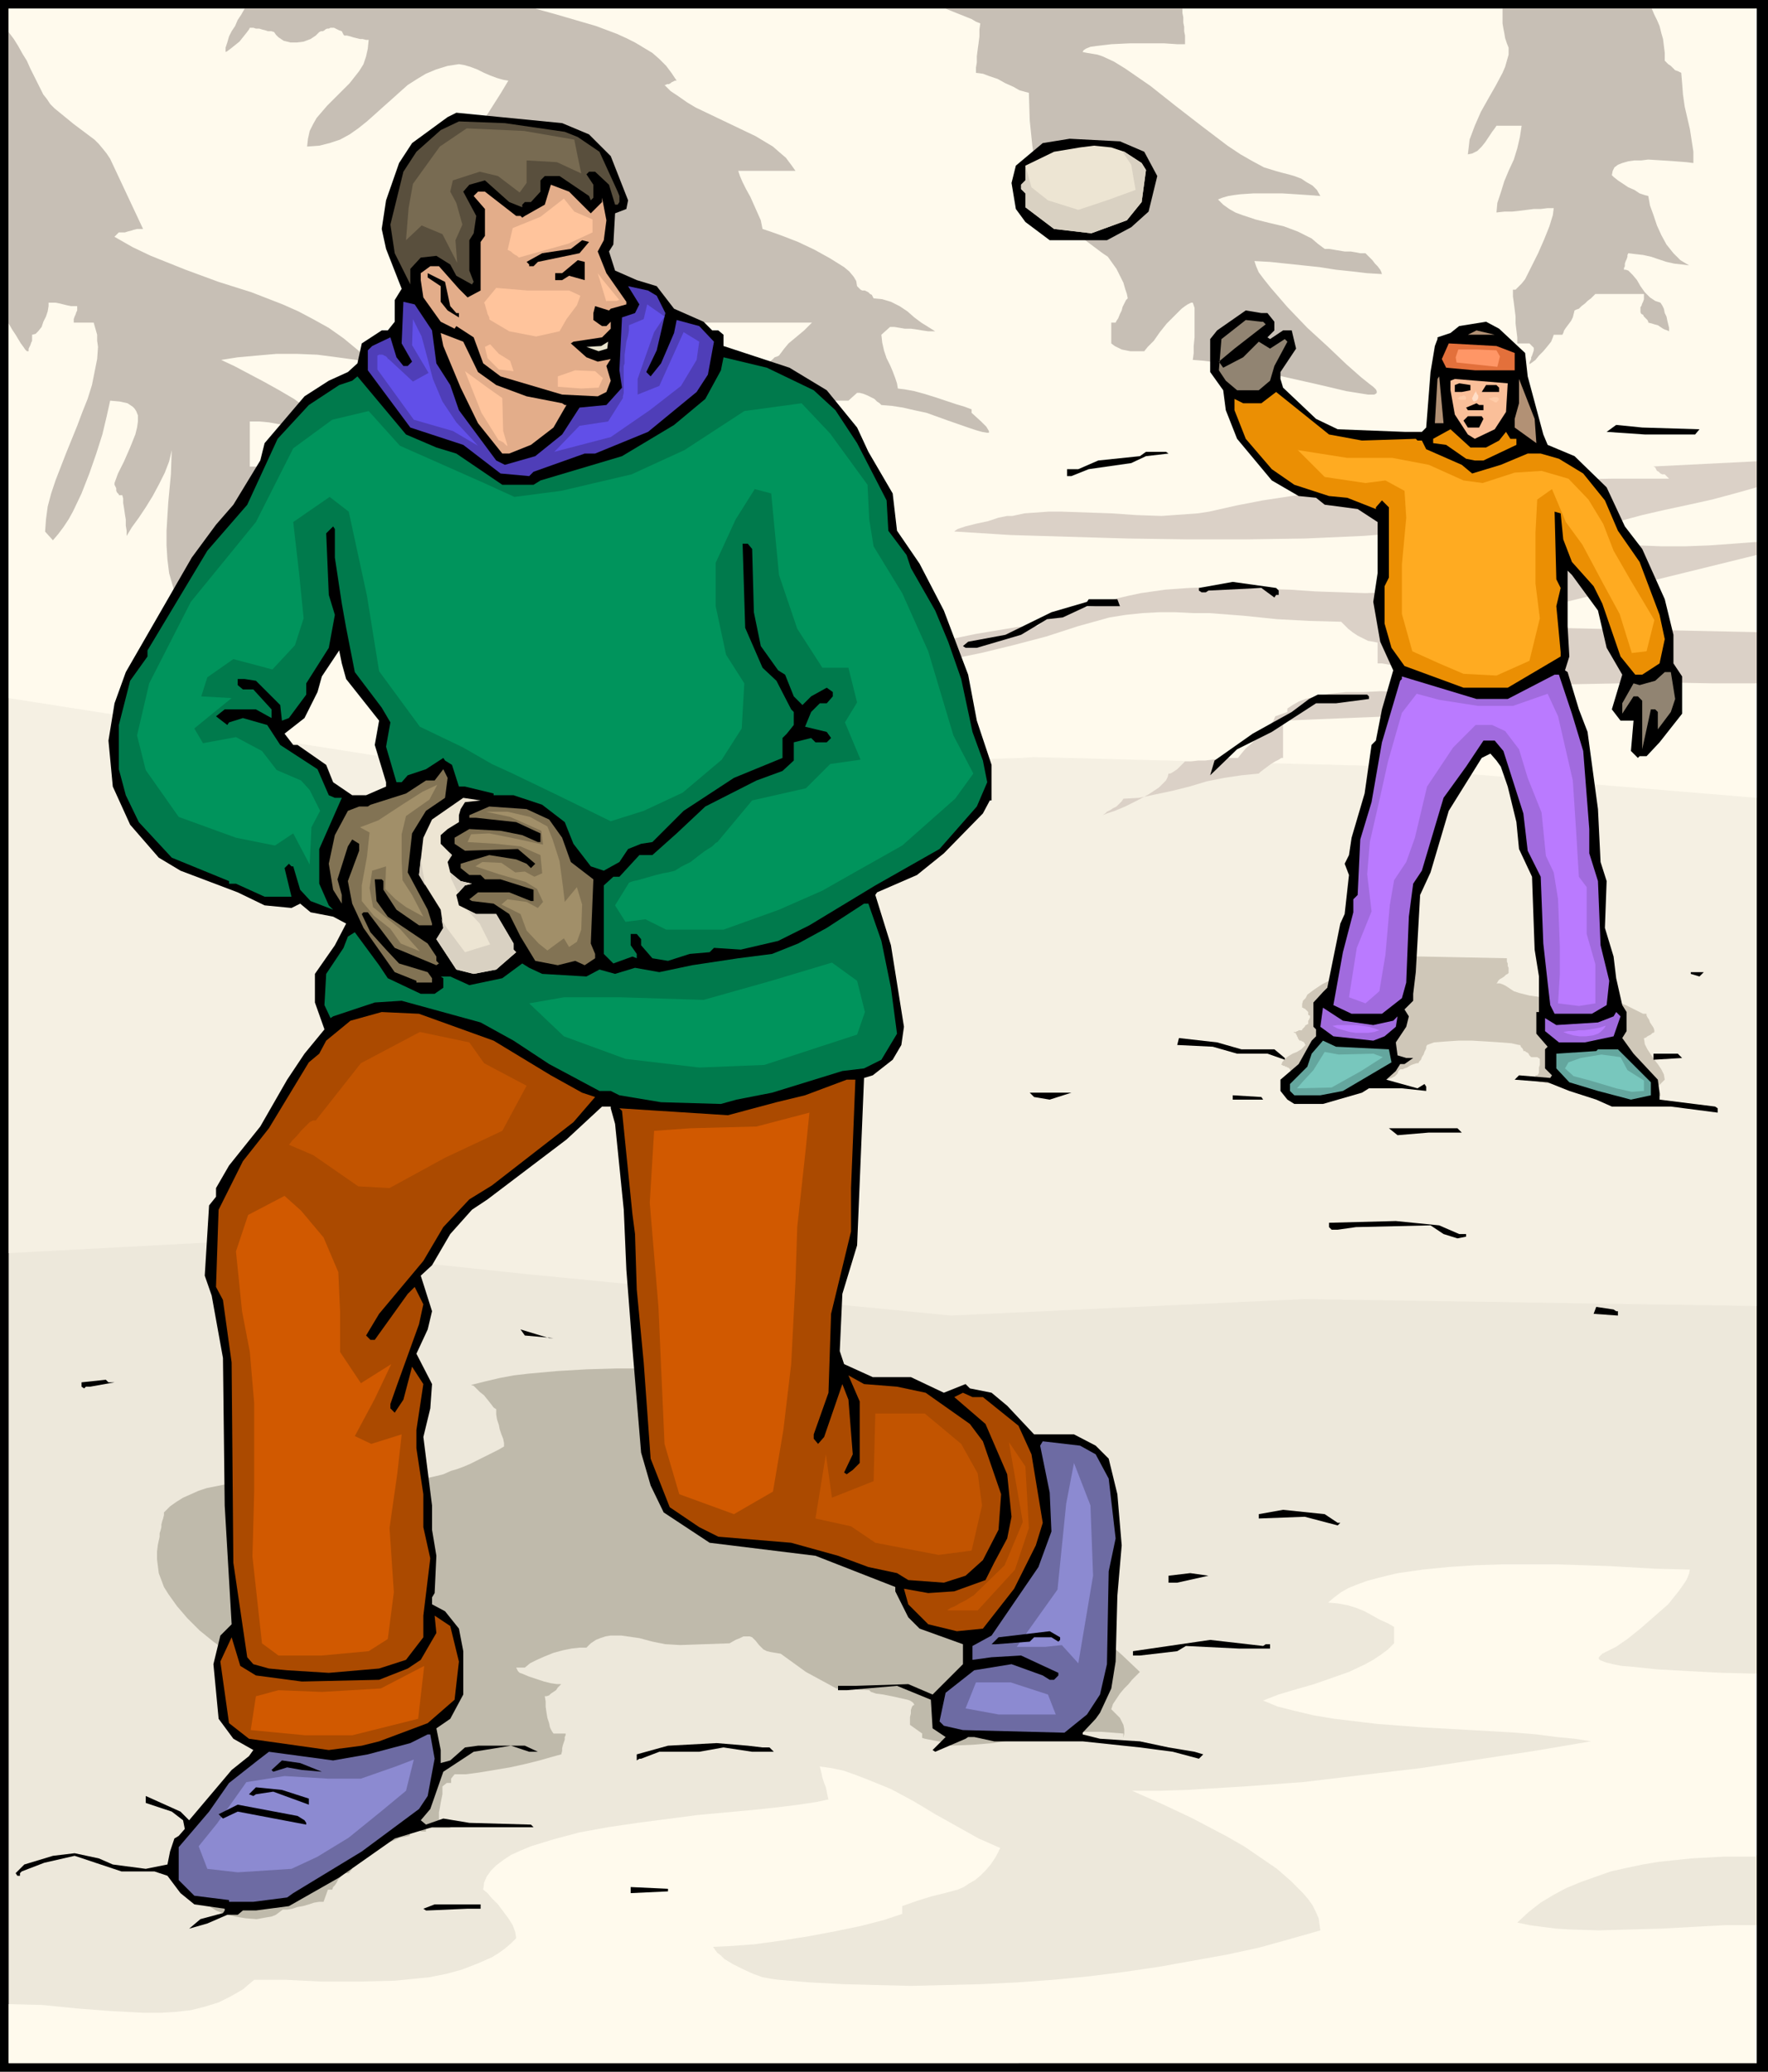 <svg xmlns="http://www.w3.org/2000/svg" fill-rule="evenodd" height="7.957in" preserveAspectRatio="none" stroke-linecap="round" viewBox="0 0 2038 2389" width="6.79in"><style>.brush1{fill:#000}.pen1{stroke:none}.brush3{fill:#fffaed}.brush10{fill:#ede5d3}.brush11{fill:#e3ad8a}.brush13{fill:#918472}.brush14{fill:#b29175}.brush17{fill:#007a4c}.brush19{fill:#eb8f03}.brush20{fill:#a16bde}.brush21{fill:#827354}.brush22{fill:#ab4a00}.brush24{fill:#6d6ba3}.brush25{fill:#8c8ad1}.brush32{fill:#c25400}</style><path class="pen1 brush1" d="M2038 2389H0V0h2038v2389z"/><path class="pen1" style="fill:#ede8db" d="M2025 2379H10V10h2015v2369z"/><path class="pen1 brush3" d="m10 2311 39 1 40 4 39 3 38 2h19l17-1 18-2 16-4 16-5 14-7 7-4 7-4 7-6 6-5h37l41 2h42l42-1 20-2 20-2 20-4 18-5 18-7 16-7 8-5 7-5 7-6 6-6-1-7-3-8-5-8-6-8-6-8-7-7-5-6-5-4 1-8 3-7 5-7 6-6 8-6 9-6 11-5 12-5 26-8 30-8 33-6 34-5 69-9 65-6 28-3 24-3 20-3 14-3-1-4-1-5-1-5-2-5-2-6-1-5-1-4-1-4 14 2 14 3 14 5 13 5 27 11 26 14 25 15 25 14 25 14 25 11-5 10-6 9-6 7-6 6-6 5-7 4-6 4-7 3-15 4-16 4-16 5-17 6v9l-21 7-27 7-29 6-32 6-32 5-29 4-27 2-21 1 2 3 3 4 4 3 4 4 10 6 12 6 11 5 11 4 11 2 8 1 36 3 38 2 38 1 40 1 40-1 41-1 41-2 42-3 41-4 40-5 41-6 39-7 39-7 37-8 36-10 35-10-1-7-1-7-3-7-4-8-5-7-6-7-7-7-7-7-16-14-19-13-19-13-21-12-40-21-34-16-25-11-9-4h32l32-1 33-2 33-2 67-5 67-8 68-8 66-10 66-10 65-11-19-3-21-2-23-3-24-2-52-3-54-3-53-4-50-6-24-4-21-5-20-5-17-7 18-7 20-6 21-6 20-7 20-7 19-9 9-5 9-6 8-6 7-7v-19l-7-4-9-4-9-5-9-5-10-4-10-3-11-2-11-1 7-6 8-6 9-5 10-4 11-4 11-3 12-3 13-3 28-4 30-3 31-2 31-1h64l60 2 52 3 40 1-1 5-3 7-4 6-5 7-12 15-16 14-16 14-15 12-13 9-10 5-6 3-3 3-1 1v2l1 1 2 1 5 2 8 2 10 2 12 1 29 3 35 2 39 2 41 1v209l-1 1v1h-37l-37 2-19 2-19 2-18 3-19 4-18 4-17 6-17 6-17 7-15 8-15 9-14 11-13 12 14 3 15 2 16 2 16 1 33 1 36-1 36-1 37-2 37-2h36v159H10v-68z"/><path class="pen1" style="fill:#bfbaab" d="m241 2198 8 5 10 4 12 3 12 2 13 1 11-2 6-1 5-2 4-3 4-3h5l6-1 6-2 6-1 7-2 6-2 6-1h5l5-14h5l1-3 2-2 2-3 2-4 3-3 2-2 3-2h4l4-5v-2l1-2 1-1 1-2 2-1 1-1h2l2-1 4-4v-5l5-5h6l6-2 6-2 6-3 6-2 6-3 6-1 5-1 1-3 2-2 2-1h6l3 1h5v-4h29l-10-5-4-5v-8l1-5 1-6 1-5 1-5v-9l5-4h5v-5l4-5h13l15-2 18-3 18-3 18-4 16-4 14-4 11-3 1-4v-3l1-4 1-3 1-3v-3l1-2v-2h-14l-2-3-2-4-1-5-2-6-1-6-1-7v-6l-1-6h2l3-1 2-2 3-2 3-2 2-3 2-2 2-2h-5l-7-1-8-2-9-3-9-3-7-3-3-1-2-2-1-2-1-2h10l6-5 8-4 9-4 10-4 11-3 10-2 9-1h8l5-5 6-4 5-2 6-2 6-1h12l7 1 14 2 15 4 15 3 17 1 57-2 7-4 5-2 4-2h7l3 1 2 2 2 2 4 5 5 5 4 2 4 1 6 1 6 1 29 21 35 19 38 2 2 2 6 2 8 1 10 2 9 2 9 2 3 1 3 2 1 1 1 2-2 1-1 2-1 3v4l-1 4v9l14 10v5l3 1 5 1 5 1 6 1 5 1 5 1 3 2 1 1 25-1 24-2 25-4 24-4 25-3 24-2h26l13 1 13 1v5l1-5v-5l-1-5-2-4-2-4-3-3-4-4-3-3 2-6 4-6 4-6 5-6 5-5 4-5 5-5 4-4-20-19-19-17-19-17-19-17-19-17-19-18-18-20-18-22h-5l-1-3-1-2-3-2-2-2-3-2-2-2-2-2v-4h-5l-5-1-4-2-3-2-3-3-3-3-2-4-1-3-2-9v-8l1-9 3-8h-2l-3-3-3-3-4-4-4-4-4-3-5-4-3-2-18-7-18-5-18-3-19-3-39-3-38-3-19-3-19-5-9-3-8-3-9-4-8-4-8-5-8-6-8-6-7-8-7-8-7-9-6-10-6-11H711l-35 1-34 2-33 3-17 2-16 3-17 4-16 4 3 1 3 3 4 4 5 4 4 5 4 5 3 4 3 2v6l1 6 2 6 1 5 2 6 2 5 1 5v4l-7 4-8 4-8 4-8 4-8 4-7 3-8 3-7 2-9 4-8 2-9 2-10 2-20 3-22 1-46-1-47-1-24-1h-23l-22 2-22 3-10 2-10 2-9 3-9 4-9 4-8 5-7 5-7 7v3l-1 4-1 3-1 4v3l-1 4-1 3v4l-2 9-1 8v9l1 8 1 8 3 8 3 8 5 8 10 14 12 14 14 14 16 13 17 12 17 11 17 11 17 10 30 18 24 16-2 3-3 5-4 5-5 5-4 6-4 5-4 4-2 4h-5l-4 7-6 9-6 10-6 10-6 12-5 10-3 10-2 8-2 2-5 5-7 7-9 8-9 8-7 8-6 6-2 3-3 1h-1v1l-1 1v1l-2 1h-2v2l-1 2-1 3-1 2v3l-1 3-1 2v2l-2 2-2 1-3 2-2 2-2 2-2 2-1 1v2h-3l-3 1-3 1h-2l-2 1-2 1-2 1h-2l1 1 4 3 4 3 6 5 7 4 6 4 5 2 5 2z"/><path class="pen1" style="fill:#f5f0e3" d="m10 1445 245-13 350 37 491 48 407-19 522 8V10H10v1435z"/><path class="pen1" style="fill:#cfc7b8" d="M1482 1266v-3l-1-2v-4l-1-3v-2l-1-2v-3l1-1 1-1 2-2 1-2 1-1 2-1 1-1h1v-1l-1-1v-1l-1-1v-1l-1-1-1-1h-1l-1-1h-2v-1h-2l-1-1h-1l1-3 3-4 4-3 5-3 5-2 5-3 3-3 2-2-1-1v-1l-1-1-1-1h-1l-1-1h-2l-2-3v-1l-1-1v-1l-1-1v-1l-1-1h-1l-1-1h3l1-1h1l1-1h4v-1l1-1 1-1 1-1 1-2h1l1-1h1v-4l1-1v-1l1-1v-3h-1l-1-1v-3l-1-1-1-1-1-1-1-1h-1l-1-1h-1v-4l1-4 3-3 2-4 8-6 9-6 10-5 9-3 9-2 8-1v-3l2-2 3-3 4-3 3-2 4-2 3-1h2l3-2 6-1 8-1 10-1h30l99 2v4l1 2v3l1 2v6l-1 1-2 1-2 2-3 2-2 1-2 2-1 2-1 1h4l3 1 4 2 3 2 3 2 3 2 3 1 3 1 12 3 14 2 15 1 16 1 17 1 16 1 15 1 13 2 2 1 3 1 4 2 4 2 4 2 4 2 4 2h4v2l1 2 2 3 1 3 2 3 2 3 1 3v2l-1 1h-1l-2 2-2 1-2 1-1 1-2 1h-1l1 7 3 6 4 6 4 6 4 5 4 6 3 6 1 6-7 7v3l1 2v3l1 1v3h-3l-3 1-3 2-3 1-3 1-3 2-3 2-2 2h-11l-11-2-12-3-11-3-12-4-11-4-11-3-11-4-3-1-4-1h-4l-4-1h-4l-4-1h-3l-3-1-2-2v-5h2l1-1 1-2v-6l1-3v-7l-3-2h-7l-1-1-1-1-1-2-1-1-2-1-1-1h-2v-1l-1-2-1-1-1-1v-1l-1-1h-1l-9-2-13-1-15-1-17-1h-16l-15 1-13 1-8 3-1 2v2l-2 4-1 3-2 3-1 3-2 2-1 2h-2l-3 1-3 1-2 1-3 2-3 1-2 1h-3l-2 2-1 3-3 3-4 2-6 2-14 3-17 2-18 2-16 3-7 1-7 2-5 3-4 3h-4l-3-1h-12l-3 1-3 1-3 1z"/><path class="pen1 brush3" d="m10 805 434 68 15 1 39 1 57 1 66 2 70 2 64 1 53 2h64l48-2 57-1 60-2 58-2 49-1 34-1 13-1 388 10 446 37V10H10v795z"/><path class="pen1" style="fill:#dbd1c7" d="M2025 788h-51l-53-1-53 1-53 1-27 1-26 2-26 2-26 3-25 4-25 4-24 6-24 6-10 9-123 5v43h-2l-3 2-4 2-5 3-4 3-4 3-4 3-2 2-20 2-20 3-20 4-20 6-20 5-19 4-19 4-18 1-2 3-3 3-3 3-4 2-3 2-4 2-2 2-3 2 5-2 9-3 12-5 14-7 13-7 12-8 4-4 4-4 2-4 1-4h2l2-1 3-2 3-2 2-2 3-3 2-2 2-2h7l8-1h8l8-1 8-1 7-1h15l4-5 5-6 7-6 7-7 8-7 6-7 4-5 2-5 14-5v-4l6-4 7-4 8-3 8-2 19-4 20-2h20l20-1 18 1h16v-19l-4-3-4-3-4-3-5-2-5-1-5-1-6-1h-5v-24l-5-1-6-1-6-3-6-3-6-4-5-4-4-4-4-4-37-1-37-2-39-4-39-3h-19l-20-1h-19l-19 1-19 2-19 3-18 5-18 5-37 12-38 10-37 9-39 8-39 5-39 5-41 2-42 1 8-2 10-2 12-3 11-3 12-3 10-3 7-4 6-3 23-2 23-3 24-4 24-6 24-5 24-4 24-4 23-1 6-5 7-4 8-3 8-3 9-3 10-2 9-2 9-1 13-5 13-4 13-3 14-3 28-4 28-2 28-1 29 1 29 1 30 1 29 2 29 1 29 1 28-1 28-1 28-4 14-2 13-3 13-3 13-5 6-2 6-3 7-4 7-4 7-4 7-3 6-2 6-1-4-1-7-3-7-4-8-5-8-5-7-4-6-4-5-3-9-2-9-2h-10l-10 1-9 1-10 1-9 1h-10l-63 5-67 3-68 1h-69l-69-1-68-2-66-2-64-4h-1l1-1 3-2 9-3 12-3 14-3 12-4 10-2h6l14-3 14-1 14-1h14l29 1 29 1 29 2 29 1 14-1 14-1 14-1 13-2 31-7 31-6 33-5 33-4 33-4 34-3 34-2 34-2 69-3 68-1 66-1h64l-5-5h-3l-2-1-2-2-2-1-1-2-1-2-2-1h-1l120-6v30l-25 7-26 7-27 6-28 6-26 6-26 7-25 8-22 9 10 3 11 3 11 2 12 1 25 2 26 1h28l27-1 28-2 27-2v15l-333 82 333 7v59z"/><path class="pen1" d="M1732 10v17l1 6 1 5 1 6 2 6 2 5v8l-2 7-2 7-3 7-8 15-8 14-9 16-7 16-3 8-3 8-1 9-1 8 5-1 6-3 5-5 4-5 4-6 4-6 3-4 2-3h29l-2 13-3 13-4 13-6 13-5 12-4 13-4 12-1 11 9-1h9l9-1 8-1 8-1h8l8-1h7l-1 8-4 13-6 15-7 16-8 16-7 14-4 5-4 4-3 3h-3v8l1 7 1 8 1 8v8l1 8 1 8v7h14l5 5v3l-1 3-1 3-1 2v2l-1 2-1 2v2l3-2 4-3 4-5 5-5 5-6 4-5 2-5 1-3h10l1-2 1-3 2-3 3-4 3-4 2-4 1-4 1-4 2-1 3-1 3-3 4-3 3-3 4-3 3-3 2-2h56v6l-1 3-1 2-1 3-1 1v6l1 2 2 1 1 2 2 2 2 2 1 2v1l4 1 3 1 4 1 3 2 3 2 2 1 3 1 2 1v-4l-1-4-1-4-1-5-2-4-1-5-2-4-2-3-3-1-3-1-3-2-3-2-6-6-5-7-4-7-5-6-3-3-2-2-3-1h-2v-2l1-2v-3l1-3 1-2 1-3v-2l1-2 8 1 9 1 9 2 9 3 9 3 9 2 9 1 8 1-5-3-5-3-4-4-4-4-8-10-6-11-5-11-4-12-4-11-2-11-4-1-6-2-6-4-7-3-6-4-6-4-5-4-2-2 1-5 2-4 4-3 5-2 7-2 7-1h8l8-1 16 1 15 1 13 1 8 1v-13l-2-13-2-13-3-13-3-13-2-14-1-13-1-12-2-1-2-1-3-1-2-2-3-3-3-2-2-2-2-2v-9l-1-8-1-8-2-7-2-8-3-7-3-6-3-7h-172zM10 373l4 7 4 6 3 5 3 5 3 4 2 3 2 2h2v-3l1-2 1-2 1-3 1-2v-7l4-1 3-3 4-5 2-6 3-6 2-6 1-6v-4h8l5 1 4 1 4 1 5 1h7v5l-1 2-1 3-1 2-1 3v4h23l2 7 2 7v7l1 7-1 14-3 15-3 15-5 16-6 15-6 16-13 32-12 31-5 15-4 15-2 15-1 14 9 10 6-7 6-8 6-9 5-9 10-21 9-23 8-23 7-22 5-21 4-18 11 1 9 2 3 2 3 2 2 2 2 3 2 5v7l-1 7-2 8-6 15-7 16-7 14-4 11v2l1 2 1 2v3l1 2 1 1 1 1v1h4l1 4v5l1 6 1 7 1 6v7l1 6v6l6-10 8-11 8-12 8-13 7-13 7-14 5-13 3-13-1 28-3 32-1 16-1 17v17l1 16 2 16 4 14 2 7 3 6 4 6 4 6 5 5 5 4 6 4 7 3 7 3 8 2 9 1h10l7-9 7-9 7-10 7-10 6-11 7-10 6-11 5-10 8-1 12-2 15-2 15-2h8l7 1 7 1 6 3 5 3 4 5 2 5 1 8h6l8 2 8 2 9 3 10 2 9 3 8 1 8 1 1-8 1-8v-7l-2-7-2-7-2-7-4-7-3-6-10-13-12-11-13-10-15-10-15-8-17-7-17-7-17-5-17-4-16-3-15-2h-14v-52h11l11 1 11 2 12 1 11 2 12 2 11 1h11l-5-6-6-6-6-6-7-6-15-11-17-10-18-10-17-9-17-9-15-7 19-3 22-2 23-2h23l24 1 23 3 22 3 19 5-17-16-17-14-17-12-18-10-17-9-18-8-18-7-18-7-38-12-38-14-20-8-20-8-21-10-21-12 5-5h7l3-1 4-1 3-1 4-1h7l-38-81-4-6-4-5-5-6-5-5-12-9-12-9-11-9-11-9-5-5-4-6-4-5-3-6-4-8-4-8-4-8-4-9-5-8-5-9-5-8-6-8v336zM282 10l-4 7-4 6-3 7-4 6-3 6-2 7-2 6v5l2-1 4-3 5-4 5-4 4-5 4-5 3-4 1-2h4l3 1h4l3 1 4 1 3 1h4l3 1 2 3 3 3 3 2 3 2 8 2h7l8-1 8-3 6-4 4-4 2-1h2l2-1 1-1 2-1h2l2-1h4l2 1 2 1 2 1 3 1 1 2 1 2 1 1h3l4 1 3 1 4 1 4 1h3l4 1h3l-1 10-2 9-3 9-5 8-11 14-13 13-13 13-12 14-4 7-4 8-2 9-1 9 14-1 12-3 12-4 11-6 10-7 10-8 9-8 10-9 9-8 10-9 9-8 11-7 10-6 12-5 13-4 13-2 6 1 7 2 8 3 8 4 7 3 8 3 7 2 6 1-9 15-14 22-18 27-21 27-10 14-11 13-11 11-10 11-9 9-9 6-8 5-7 1 250 19-1 17-2 17-4 18-4 19-5 18-4 19-2 17-1 17h7l11 2 12 3 13 3 13 3 12 3 8 3 4 2 3-1 3-1 4-3 3-3 8-8 8-10 7-10 6-10 4-9 1-7h133l-4 4-5 5-6 5-6 5-6 5-5 6-3 4-3 4-2 1-3 1-3 3-4 3-3 3-4 3-3 3-2 2v19l5 4 5 3 6 3 6 2 13 3 14 1h14l14-1 14-1h13l10-9h3l4 1 5 2 4 2 4 2 3 3 3 2 2 2 12 1 13 2 13 3 14 3 25 9 23 8 9 3 7 2 6 1h2v-2l-3-5-6-6-11-10v-4l-8-3-10-3-12-4-12-4-13-4-11-3-11-2-8-1-1-6-2-6-3-8-3-7-4-8-3-9-2-9-1-9 10-9h5l6 1 6 1h7l7 1 6 1 7 1h8l-8-5-8-5-8-6-8-7-9-6-10-5-10-3-10-1-1-2-1-2-2-1-2-2-2-1-2-1h-3l-2-1-4-4-1-6-3-5-5-6-6-5-16-10-18-10-19-9-18-7-14-5-9-3-2-10-4-9-4-9-4-9-5-9-4-8-3-7-2-6h66l-5-7-6-8-7-6-8-7-20-12-23-11-23-11-23-11-10-6-10-7-9-6-7-7h1l2-1h2l2-1 1-1 2-1 2-1h2l-6-9-6-8-8-8-8-7-10-6-10-6-10-5-11-5-24-9-24-7-24-7-22-6H282zm808 0 5 2 5 2 5 2 5 2 5 2 5 2 5 3 5 2-1 7v8l-1 8-1 7-1 8v7l-1 6v6l8 1 8 3 9 3 9 5 9 4 7 4 7 2 4 1 1 32 3 29 2 13 3 12 3 12 4 11 5 10 6 10 7 10 8 10 9 9 10 9 12 9 12 9 6 4 5 7 5 7 4 8 4 8 2 7 2 6 1 5-2 2-2 4-2 4-1 4-2 4-2 5-2 3-1 2h-5v24l4 3 4 2 4 2 5 1 5 1h16l4-5 7-7 7-10 8-10 9-9 8-8 4-3 3-2 4-2h2l2 6v34l-1 10v8l-1 8 13 1 15 2 17 3 18 4 40 9 40 9 34 8 25 4h7l2-1 1-1v-2l-1-2-3-3-4-3-10-8-17-15-21-20-24-22-23-24-19-22-8-10-6-8-3-7-2-6 18 1 19 2 19 2 19 2 19 3 19 2 17 2 17 1-1-3-1-2-3-4-3-3-3-4-3-3-3-3-2-2h-6l-5-1-6-1h-7l-6-1-6-1-6-1h-5l-8-6-7-6-8-4-8-4-16-6-17-4-16-4-15-5-8-3-7-4-7-5-6-6 5-2 7-2 6-1 8-1 15-1h33l16 1 15 1 13 1-4-7-5-5-7-4-6-4-8-3-7-2-8-2-7-2-13-4-13-7-14-8-15-10-29-22-31-24-29-23-29-20-13-8-13-6-6-2-6-1-6-1-5-1 1-2 3-2 5-2 7-1 17-2 21-1h40l15 1h9V41l-1-5v-5l-1-5v-6l-1-5v-5h-273z" style="fill:#c7bfb5"/><path class="pen1 brush1" d="m679 155 25 25 20 51-2 10-13 5-2 36-5 8 7 22 25 11 23 7 20 26 34 15 10 10h7l6 5v13l76 25 43 26 35 43 13 28 28 48 5 43 26 38 28 54 28 74 10 53 17 51v41h-2l-8 15-45 46-31 25-46 20-2 3 18 58 15 94-3 21-10 17-23 18-10 3-8 193-17 56-3 66 5 15 33 15h44l38 18 25-10 5 5 25 5 18 15 31 33h46l25 13 15 15 10 41 5 59-5 58-2 76-5 31-13 28-5 7-15 16v2l20 5 46 3 33 7 30 5 10 3-5 5-30-8-38-5-66-7h-102l-23-5h-7l-3 2-35 15-3-2 15-15-15-10-2-33-39-16-35 3-23 2h-10v-5h20l61-2 28 12 35-35v-23l-50-18-13-13-15-30v-5l-92-36-122-15-53-35-15-31-11-38-10-120-7-91-3-69-10-99-5-18v-2h-10l-41 38-91 69-18 12-25 28-21 36-13 12 13 41-5 21-13 28 18 35-2 28-8 33 10 79v28l5 30-2 43-3 5v8l15 8 16 20 5 26v50l-15 28-16 11 5 25v15l11-3 17-15 15-2h54l15 7h28-38l-21-7-43 7-35 23-15 43-11 13 6 5 20-7 30 5 71 2 3 3h2-119l-43 13-64 45-58 33-38 5h-15l-6 5h-12l-23 10-21 6 13-11 26-7 2-3v-2l-35-5-16-13-15-20-15-5h-38l-54-18-35 8-26 10-2 2v3h-3l-2-3 10-10 33-10 25-3 28 6 16 7 38 5 25-5 3-15 5-15 5-3 7-8-2-10-13-10-30-10v-8l40 18 10 10 49-58 20-16 5-7-23-13-17-23-6-63 8-33 13-13-8-137-2-170-13-72-8-23 5-81 8-10v-10l15-26 36-45 31-54 20-30 23-28-11-31v-33l23-33 13-25-15-8-26-5-12-10-10 5-31-3-31-15-66-25-25-15-33-38-20-44-5-53 7-43 13-36 76-132 28-38 20-23 31-51 5-20 46-54 28-18 22-10 11-10 5-23 23-15h7l8-10v-25l8-13-18-46-5-23 5-33 15-43 15-23 41-30 10-5 122 12 31 13zM399 783l38 48-5 28 13 43v5l-23 10h-16l-22-15-8-20-33-23h-5l-10-13 23-18 15-30 5-18 20-30 3 15 5 18z"/><path class="pen1" style="fill:#594f3d" d="m651 152 15 6 25 17 21 46 2 5v7l-2 3h-3l-7-23-16-15h-7l-3 3 8 12v15l-3 3-2-5-34-23h-17l-5 5v13l-11 12h-7l-3 3v3l-15-6-28-25-18 5-7 8 15 28-3 20-5 8v35l5 13-2 3-18-10-7-13-16-10-18 2-12 13v18l-18-36-5-33 15-61 15-23 28-25 21-10 53 2 69 10z"/><path class="pen1 brush1" d="m1319 175 15 28-10 41-20 18-28 15h-66l-28-21-11-15-5-30 5-20 31-26 31-5 58 3 28 12z"/><path class="pen1 brush10" d="m1296 175 20 13 5 8-5 37-17 21-41 15-43-5-33-25v-16l-5-5v-5l5-5v-17l33-16 30-5 16-2 20 2 15 5z"/><path class="pen1 brush11" d="m681 246 13-13v-5l5 26-3 23-7 13 10 25 23 33v3l-18 5-2 2-16-5-2 8v8l7 5 3 2h5l5-5v8l-10 10-33 5-3 2 18 16 13 5 15-3-5 8 5 17-5 13-10 5-41-2-71-21-20-15-11-30-20-13-2 3-16-8-20-28-3-20v-8l11-8h10l23 26 10 10 15-8v-56l5-7v-31l-13-15 5-5h8l36 28h5l2 2 3-2 23-13 7-23 21 8 25 25z"/><path class="pen1 brush1" d="m668 292-48 10-5 5h-5v-2l-3-3 18-10 33-5 13-10 8 2-11 13zm6 31-18-5-8 5h-8v-8h8l18-15 8 2v21zm-155 30 7 8h3v5l-13-8-8-10v-18l-15-10v-5l20 10 6 28z"/><path class="pen1" style="fill:#4f3eb8" d="m757 341 10 20-10 43-12 25 5 5 12-15 15-35 3-15 26 7 17 18-7 38-13 20-56 46-61 25h-12l-59 21-5 5-33-3-43-33-61-20-49-66v-23l5-5 21-10 7 23 8 10h5l5-5-12-21 2-48 13 3 20 30 5 38 16 25 10 29 43 58 10 5 35-10 31-25 20-31 31-3 18-20-3-20 3-61 15-5 5-10-13-21 23 5 10 6z"/><path class="pen1 brush1" d="m1461 361 8 10v10l-8 8 3 2 15-10h10l5 21-18 27v8l3 10 38 36 25 12 77 3h20l5-5 5-64 5-30 3-8v-2l15-5 10-8 31-5 15 8 30 28 3 27 18 67 5 12 31 13 37 36 21 45 20 26 26 58 10 41v33l10 15v43l-26 33-15 16h-8l-2 2-8-8 3-35h-15l-10-13 12-40-18-31-10-43-30-41-5-5v64l2 35-5 16 3 2 13 43 10 26 12 89 3 61 7 22-2 54 10 33 3 25 7 31 5 8v22l-5 8 13 18 28 30 2 15v8l64 8 3 2v5l-54-7h-68l-18-8-31-10-25-10-38-3 5-5 36 3 2-3-8-8v-22l3-3-13-15v-25h3v-41l-5-31-3-84-15-32-3-31-10-41-8-23-5-7-7-8-10 5-38 61-21 71-12 26-5 89-3 25v8l-10 10 5 8-3 12-12 18 2 15 10 3h8l-10 7h-5l-5 8-11 10 36 10 8-5 2 3v5l-28-3h-38l-8 5-45 13h-33l-8-5-8-10v-13l21-18 15-27 5-5v-8l-3-3v-28l11-12 5-5 15-74 5-11 5-45-5-13 5-10 3-20 15-51 8-56 5-5 7-36 13-45-15-33-8-46 5-33v-59l-23-15-38-5-10-8-20-2-31-18-40-48-13-33-3-23-15-21v-38l8-10 33-23 18 3h7z"/><path class="pen1 brush13" d="m1456 371 3 3-36 28-18 15 5 7 23-12 18-18 13 8 17-11 3 3-15 28-5 17-13 11h-25l-13-11-8-12 3-36 28-22 18 2h2z"/><path class="pen1 brush14" d="m1692 386 10-5 21 5h-31z"/><path class="pen1 brush11" d="m551 429 21 15 35 13 41 8 3 2h2l-15 26-26 20-25 10h-8l-28-35-20-41-20-48-3-15 26 10 17 35z"/><path class="pen1" style="fill:#e3703b" d="M1746 407v20h-46l-33-3-5-10 8-18 55 3 21 8z"/><path class="pen1" style="fill:#e8e3ce" d="m693 399-17 1 14 5 10-3 1-8-8 5z"/><path class="pen1 brush17" d="m938 450 25 23 25 38 34 66 2 35 21 28 5 15 28 49 15 36 15 43 13 61 12 33 5 25-12 28-43 49-74 42-76 46-36 18-43 10-31-2-5 5-23 2-25 8-18-3-13-15v-7l-5-6h-7v13l7 10v5l-5-2-22 8-11-11v-79l11-10h7l23-25h15l28-25 33-31 59-30 30-11 13-12v-21l20-5 5 5h13l5-5-5-7-25-6 7-17 10-10h8l7-8v-5l-7-5-18 10-10 10-10-10-10-25-8-5-20-28-8-39-2-73-5-6h-6l3 97 20 46 16 15 17 33 3 3v15l-8 10-5 5v23l-56 23-58 38-36 36-13 2-15 6-10 15-18 10-15-5-20-26-10-25-26-20-33-11h-23v-2l-33-8h-7l-8-25-8-5-2-3-20 13-21 7-7 8h-6l-12-41 5-28-10-17-31-41-10-51-5-28-8-53v-33l-2-3-8 8 3 71 7 23-7 38-26 41v13l-20 27-8 3-2-18-28-28-13-2h-8v7l6 5h12l21 23v10l-18-10h-36l-10 8 13 10 2-3 16-5 28 8 15 23 43 28 13 30 7 3h8l-26 59v40l11 25 5 5-26-10-12-13-8-27h-2l-3-3-5 5 8 33h-31l-33-15h-8v-3l-66-27-38-41-15-31-8-30v-51l13-51 20-28v-7l69-115 46-53 35-76 36-39 35-23 15-5 6-5 56 67 35 15 23 7 53 36h36l8-5 94-28 60-36 36-30 18-33 3-15 50 12 54 26z"/><path class="pen1 brush14" d="m1654 488 3-51 2-3 5 54h-10z"/><path class="pen1" style="fill:#fabf99" d="m1736 475-13 20-23 11-8-5-15-23-5-28v-11l5-2 61 5-2 33z"/><path class="pen1 brush14" d="m1771 511-25-18v-10l5-18v-28l18 46 2 28z"/><path class="pen1 brush1" d="m1695 450-10 2h-8v-8l5-2 13 2v6zm33-3v5h-20l5-8h12l3 3z"/><path class="pen1 brush19" d="m1570 508 62-2 2 2h5l5 10 41 18 12 10 33-10 31-13h15l21 6 28 17 25 31 15 35 25 36 23 61 6 28-6 28-20 13h-8l-17-21-21-61-10-20-25-28-10-26-3-30-7-2 2 78 5 10-5 21 5 53v5l-61 36h-51l-68-25-15-21-8-28v-43l5-10v-81l-8-8-7 8v2l-33-13-21-2-40-13-26-18-30-35-13-33v-13l10 5h21l17-13 61 49 38 7z"/><path class="pen1 brush1" d="M1710 467v6h-18l-2-3 12-5 3 2h5zm0 16-5 10h-13l-5-8 5-5h16l2 3zm249 12-5 6h-58l-44-3 11-8 30 3 66 2z"/><path class="pen1 brush19" d="m1713 516 15-8 8-10 5 8h7v7l-38 18h-10l-10-2-23-16-15-2v-5l20-11 23 21h18z"/><path class="pen1 brush1" d="m1347 523-26 3-17 8-49 7-20 8h-5v-8h13l23-10 48-5 7-5h23l3 2zm127 158v5h-3l-2 3-15-11-61 3-3 2h-5l-3-2v-3l39-7 50 7 3 3zm-183 18h-38l-28 13-18 2-30 18-51 15h-13l-3-2 6-5 43-8 53-26 41-12 2-3h33l3 8z"/><path class="pen1 brush13" d="m1931 806-5 15-15 20v-20l-3-3h-5l-10 46v-56l-5-5h-5l-13 20v-12l13-23 7 2 18-5 11-10h7l5 31z"/><path class="pen1 brush20" d="m1812 823 13 43 7 90v28l10 32 3 74 10 41-3 28-17 10h-43l-5-10-3-26-5-45-3-77-15-30-5-43-23-72-10-12h-13l-20 30-26 36-25 84-10 15-5 38-3 76-5 18-23 18h-35l-21-10 11-61 12-46v-15l5-5 3-64 13-43 12-69 21-71 2-2v-3l86 26h36l54-28h5l15 45z"/><path class="pen1 brush1" d="M1578 803v3l-38 5h-23l-51 33-40 20-31 30 5-17 44-31 45-25 20-15 10-5h57l2 2z"/><path class="pen1 brush21" d="m513 920-22 15-16 26-5 45 23 43 5 16v2h-15l-26-18-15-23v-10l-2-2h-8l2 25 13 18 46 31 10 15v5l3 3-3 2-48-20-31-41h-5l-2 2 10 21 18 20 15 16 33 10 5 7v5h-18v-2l-25-10-36-51-13-28-5-26 13-35v-8l-8-5-5 8-12 38 5 18v10l-10-16-5-30 7-33 15-28 13-5h10l3-2 41-13 23-15h10l10-13 5 10-3 23z"/><path class="pen1 brush10" d="m536 925-5 8-2 7v8l-13 8-8 7v10l13 13-5 8 3 12 12 10 13 3-8 2-10 11 3 12 20 10h23l20 34v7l3 3-23 20-26 5-20-5-23-35 8-13-3-21-25-40 5-43 10-21 36-25 20 3-18 2z"/><path class="pen1 brush21" d="m633 945 15 21 10 28 26 20-3 74 5 12v5l-12 8-11-5-20 5-26-5-17-28-13-26-18-12-25-3-3-2 10-8h36l25 10h3v-13l-38-12h-18l-5-5h-13l-10-8v-5l33-10 31 5 12 5 5 5 5-5-20-17-61 2-12-8v-7l17-10 36 2 25 5 18 8h3v-10l-28-13-28-3-18-2h-8v-3l23-10 43 3 26 12z"/><path class="pen1 brush17" d="m1016 1085 11 54 7 53-18 30-20 10-25 3-81 25-41 8-18 5-69-2-48-8-10-5h-13l-58-31-41-27-38-21-91-25-31 2-48 16-3 2-7-15 2-36 20-30 5-13 8-5 28 38 10 15 38 18h16l10-7v-11l-3-2h11l22 10 38-8 23-17 8 5 15 7 51 3 15-8 18 5 23-7 28 5 38-8 53-8 39-5 30-12 33-18 43-28h5l15 43z"/><path class="pen1 brush1" d="m1959 1126-10-3v-2h15l-5 5z"/><path class="pen1 brush20" d="m1583 1182 23-5 5-5-2 12-13 11-13 5-46-5-15-11 3-22 23 15 35 5z"/><path class="pen1 brush22" d="m569 1200 66 40 36 20 15 5-25 29-94 73-26 16-30 32-23 39-51 61-15 25 5 5h5l38-53 8-8 10 20-5 23-26 72-7 20v5l5 5 10-15 10-38 13 20-8 53v21l8 53v38l8 36-8 66v25l-20 26-31 10-58 5-48-3-21-2-18-5-7-8-16-109-2-231-10-72-8-15 3-89 28-56 30-38 46-76 12-10 8-15 28-23 36-10 43 2 86 31z"/><path class="pen1 brush20" d="m1860 1195-33 7h-30l-16-13v-15l13 8 48-3 18-7 3-5 5 5-8 23z"/><path class="pen1 brush1" d="M1431 1210h38l12 10v2l-20-7h-35l-28-8-41-2 2-8 44 5 28 8z"/><path class="pen1" d="m1601 1210 3 15-56 33-26 5h-30l-5-5v-8l20-20 5-15 13-15 15 7 61 3zm302 38v15l-23 5-38-10-33-10-15-16v-17l46-3 2-2h23l38 38z" style="fill:#64a69e"/><path class="pen1 brush1" d="m1939 1220-33 2v-7h28l5 5z"/><path class="pen1 brush22" d="M981 1370v50l-23 95-3 91-17 48v5l5 6 7-8 21-61 7 18 5 63-10 21 3 2 7-5 8-8v-71l-13-30 18 10 38 3 33 7 51 36 15 20 21 61-3 41-18 35-20 18-25 8-41-3-13-8-33-7-35-13-54-15-84-7-22-11-34-23-22-56-8-111-8-84-2-64-3-23-12-119-3-3 125 8 56-15 33-8 48-18h10l-5 125z"/><path class="pen1 brush1" d="m1210 1268-18-3-5-5h48l-25 8zm246 0h-35v-5l33 2 2 3zm229 38h2-40l-36 3-10-8h79l5 5zm-3 117h8v3l-10 2-16-5-15-10-86 2-21 3h-7l-3-3v-5l77-2 50 5 23 10zm181 89h2v5l-28-2 3-8 20 3 3 2zm-1225 31-33-3-5-7 33 10h5zm-506 51-28 5h-5l-2 2-3-2v-5l28-3 3 3h7z"/><path class="pen1 brush22" d="m1133 1611 41 33 15 33 13 79-8 26-25 50-36 46-30 3-33-8-23-23-5-18 28 5 30-2 36-13 10-20 15-28 5-25-5-49-25-58-36-31 10-5 11 5h12z"/><path class="pen1 brush24" d="m1263 1677 15 28 8 69-8 38-2 107-8 35-15 23-26 21-117-3-22-5-5-5 7-33 33-26 43-7 36 13 8 5h5l5-5v-3l-43-20-34 2-22 3v-16l22-12 54-79 15-41-2-45-11-54 3-5 43 5 18 10z"/><path class="pen1 brush25" d="m1243 1918-19-21-19 2h-33l47-66 10-99 9-47 19 49 3 81-17 101z"/><path class="pen1 brush1" d="M1542 1756h3l-3 3-38-10-53 2v-5l28-5 48 5 15 10zm-185 69h-10v-8l25-3 21 3-36 8z"/><path class="pen1 brush22" d="m529 1916-5 44-31 27-56 21-20 5-38 5-92-13-23-18-10-71 13-28 10 33 18 11 53 7 89-2 33-13 15-10 18-31-2-20 18 12 10 41z"/><path class="pen1 brush1" d="m1222 1891-2 2-8-5h-20l-5 5-39 3h-5l8-8 59-7 12 7v3zm237 5h5v5h-36l-61-3-10 6-43 5h-8v-5l89-13 61 7 3-2z"/><path class="pen1 brush24" d="m501 2028-8 43-10 15-66 49-79 48-7 5-39 5h-28v-2l-40-5-18-18v-38l35-41 23-33 33-26 13-10 74 10 40-7 49-13 20-10h3l5 28z"/><path class="pen1 brush25" d="m229 2129 21-26 34-48 44-7 50 3h38l40-14 21-8-9 36-29 24-37 30-36 22-30 14-62 4-35-4-10-26z"/><path class="pen1 brush1" d="M879 2015h8l5 5h-25l-33-5-28 5h-46l-21 8h-2l-3 2v-7l36-10 56-3 36 3 17 2zm-508 28-23-2-17-3-16 5-2-2 12-11 21 3 25 10zm-15 31v7l-41-15-20 3-3 2-5-2 8-8 30 3 31 10zm-5 25 2 3v2l-79-15-17 8-5-5 22-11 69 13 8 5zm419 82-43 2v-7l43 2v3zm-216 20h-15l-46 2h-2l-3-2 13-5h53v5z"/><path class="pen1" d="m558 349 14-17 36 3h48l13 6-4 11-12 16-8 14-27 6-31-6-22-13-1-1v-2l-2-4-1-4-1-3-1-4-1-2zm27-60 6-26 32-13 27-21 12 15 21 9v15l-28 13-57 16-1-1-1-1-2-1-3-2-2-2-2-1-2-1v1zm58 145 20-7 23 1 9 8-5 11-20 1-27-2v-12zm-81-21-3-13 6-3 10 11 13 8 4 12-17-2-13-13zm137-65-10-33 6 8 19 23h-1l-2 1h-12v1zM575 508l-20-32-19-48 11 8 15 11 17 12 1 38 5 17h-1l-1-1-1-1-2-2-2-1-2-1h-1z" style="fill:#ffc49c"/><path class="pen1" style="fill:#786b52" d="m476 212 31-43 31-21 66 3 58 10 4 20 4 19-28-13-35-2v26l-8 11-25-19-21-5-31 10-3 13 7 13 7 25-8 18 2 26-17-33-24-10-18 17 3-37 5-28z"/><path class="pen1" d="m522 497-45-13-42-58v-16l2-1h4l2 1 2 1 2 2v1h1l28 26 18-10-19-32 1-30 10 20 7 26 6 23 11 26 16 24 25 27-29-17zm117 24 29-30 33-5 17-27v-2l1-4v-31l1-3v-10l1-7 1-8 2-7 1-6v-6l17-7 4-17 20 14-12 18-11 31-8 23v18l25-10 28-62 18 11-3 21-18 30-36 28-45 31-65 17z" style="fill:#614fe8"/><path class="pen1" d="m534 862-50-24-47-64-14-87-21-97-22-17-42 29 7 61 5 50-10 31-26 28-45-12-30 21-7 22 35 2-21 17-22 18 10 17 38-7 30 16 17 22 28 12 10 11 12 24-10 19-2 43-19-36-21 14-45-9-66-24-38-54-10-40 14-60 48-94 75-92 43-85 45-33 42-10 36 40 97 43 35 16 54-7 81-19 61-28 69-45 66-9 33 35 43 59 2 40 5 31 33 54 30 67 29 97 23 44-21 29-61 54-55 31-37 21-50 22-64 23h-66l-24-12-23 3-12-19 16-26 2-1 3-1 5-1 7-2 7-2 7-2 8-2 6-1 8-2 8-5 10-5 9-7 8-6 8-5 4-4 2-1 40-48 62-14 28-28 35-5-18-43 14-23-10-40h-30l-29-45-21-62-9-94-19-5-22 35-23 50v50l12 56 21 33-3 52-23 36-45 38-45 21-38 12-57-28-56-27-24-11-33-19zm76 295 40-7h66l95 3 78-22 70-21 29 21 9 36-9 26-43 14-64 21-75 3-85-10-71-26-40-38z" style="fill:#00945c"/><path class="pen1" d="m543 962 21-1 30 6 32 7-2-16-36-16-28-6h25l26 6 20 11 6 15 8 25 4 30 2 17 14-17 6 20-1 29-5 14-9 6-6-10-19 14-10-8-14-15-7-19-22-11 7-6 22 3 13 7 6-7-7-15-13-8-31-9-27-9 8-5 22 1 16 11 11-1 11 6 9-4-2-21-23-10-28-3-33-2 4-9zm-126 59 6-33 3-28-11-6 21-8 29-19 22-14 17-8-9 17-27 19-5 21v30l1 23 11 17 13 25-20-11-12-9-12-12 1-26-16 5-3 20 4 22 31 25 23 26-22-9-12-17-19-15-14-17v-18z" style="fill:#a18f69"/><path class="pen1" d="m302 1895-11-100 2-75v-102l-5-59-9-47-7-69 14-42 42-22 19 17 26 31 17 40 2 45v47l24 36 35-22-19 40-23 43 19 9 35-11-5 45-9 63 5 74-7 54-22 14-54 5h-50l-19-14zm-13 100 6-39 26-7 50 2 68-4 50-26-7 61-76 19h-54l-63-6zm494-272-17-58-7-158-10-120 5-83 42-3 76-2 61-16-4 40-10 92-2 61-5 97-9 76-12 71-45 26-63-23z" style="fill:#d15900"/><path class="pen1 brush32" d="m364 1292 52-66 68-36 57 12 17 24 49 26-28 52-66 31-64 35-36-2-52-36-28-12 1-1 3-4 5-5 5-6 5-5 5-5 4-2h3zm576 459 12-74 7 50 48-19 2-78h57l42 35 19 34 5 37-12 52-38 5-73-14-28-19-41-9z"/><path class="pen1 brush32" d="m1122 1840 36-35 21-50-16-92 19 28 4 71-16 48-43 47h-35l1-1 3-2 5-2 5-3 6-3 5-3 3-2 2-1z"/><path class="pen1 brush25" d="m1113 1970 12-30h40l43 14 9 23h-66l-38-7z"/><path class="pen1" style="fill:#ffab21" d="m1628 751-12-43v-57l5-54-2-31-22-12-23 3-47-7-31-31 57 9h52l42 8 40 18 22 3 37-12 31-2 31 9 23 24 17 28 12 31 19 33 28 47-9 36-17 2-14-45-19-35-24-45-19-26-16-38-17 12-2 38v59l5 40-12 49-38 17-38-2-28-12-31-14z"/><path class="pen1" d="m1555 1150 9-57 17-42-5-43 3-37 11-48 10-45 16-56 17-22 26 7 45 7h40l40-14 12 26 17 74 4 61 3 50 9 12v54l10 35v45l-19 3-24-3 2-33v-33l-2-54-5-31-9-19-5-50-16-40-10-33-16-21-15-7h-19l-26 26-30 45-14 59-10 28-14 21-5 29-5 57-7 42-16 14-19-7zm-19 33 6-1h21l8 1 7 1 7 2 5 2-6 2-7 1h-14l-7-1-7-2-7-2-6-3zm266 7 6-1h6l6-1h6l7-1 6-1 5-1 6-2h1l-2 3-2 2-2 2-3 2-6 2-8 1h-7l-7-1-7-2-5-2z" style="fill:#ba7aff"/><path class="pen1" d="m1808 1225 14-5 24-4 22 3 8 15 19 12v12l-14 1-18-4-30-9-19-5-10-9 4-7zm-306 22 12-13 13-21 16 3 40-1 11 4-25 16-34 19-40 1 7-8z" style="fill:#78c7bd"/><path class="pen1" style="fill:#ff9666" d="m1679 418-1-6 3-9h21l23 1 4 7-3 12-47-5z"/><path class="pen1" style="fill:#ffdec7" d="m1701 450 1 3 1 2 1 1v3l-1 2-1 1-3 1-1-1-1-2v-1l1-2 1-2 1-2 1-1v-2z"/><path class="pen1" d="m1716 460 2-1h1l2-1h5l1 1 1 1-1 2-1 1-1 1h-2l-1-1-2-1-2-1-2-1zm-36 0 1-1 1-1 1-1h2l2-1h1l1 1 1 1v2l-1 1h-6l-2-1h-1z" style="fill:#ffcca8"/><path class="pen1" d="m1182 191 7 25 19 15 35 11 33-11 33-12-5-29-10-15h2l20 13 5 8-5 37-17 21-41 15-43-5-33-25v-16l-5-5v-5l5-5v-17zM485 990l5 31-7-12 2-19zm24 70 6 10 21 28 29-9-12-24-14-15 10 4h23l20 34v7l3 3-23 20-26 5-20-5-23-35 8-13-2-10zm19-30-8-17-1-6 12 9 13 3-8 2-8 9zm-10-40v-7l3 3-3 4z" style="fill:#d9d1c2"/></svg>
